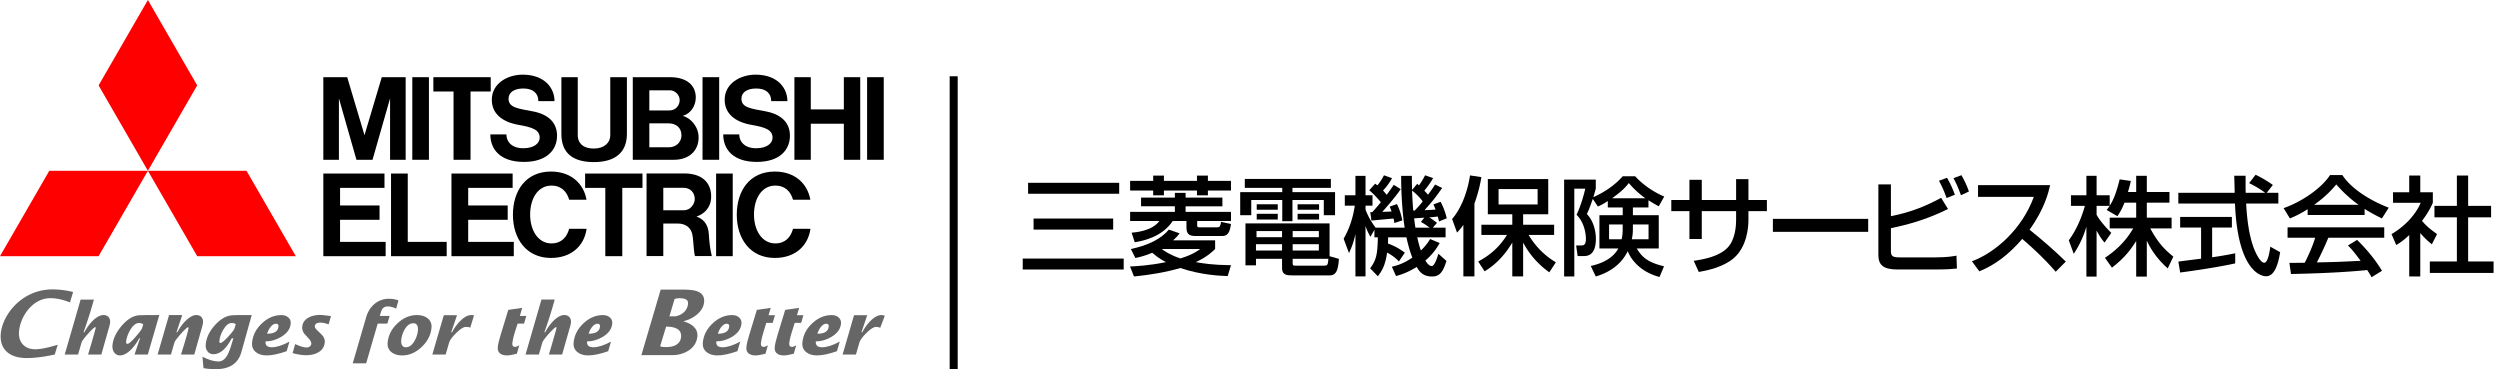 <svg xmlns="http://www.w3.org/2000/svg" width="308" height="45.482" viewBox="0 0 308 45.482"><style>.st0{fill:#666}.st1{fill:red}</style><path id="line" d="M117 9.4h.988v36.08H117z"/><g id="name"><path d="M126 31.855h12.439v1.348H126v-1.348zm.661-9.333h11.223v1.348h-11.223v-1.348zm.674 4.402h9.809v1.362h-9.809v-1.362z"/><path d="M139.218 32.833c.753-.04 2.34-.106 4.442-.542-.251-.119-.872-.423-1.705-1.15-.833.357-1.48.516-2.075.648l-.555-1.11c2.208-.476 3.728-1.256 4.68-2.393l1.322.463c-.198.264-.344.449-.806.859h5.182v1.071c-.33.317-.991.978-2.379 1.613.767.145 2.062.357 4.336.383l-.41 1.335c-.754-.026-3.199-.093-5.83-.991-1.785.529-3.847.859-5.711 1.044l-.491-1.23zm2.855-11.197h1.322v.648h4.071v-.648h1.348v.648h2.842v1.19h-2.842v.595h-1.348v-.595h-4.071v.595h-1.322v-.595h-2.842v-1.19h2.842v-.648zm8.527 2.71v1.071h-4.534v.687h5.592v1.124h-4.164v.568c0 .145.066.211.225.211h2.221c.317 0 .397-.092.502-.674l1.216.264c-.159 1.124-.436 1.481-1.124 1.481h-3.239c-.846 0-1.124-.291-1.124-1.071v-.78h-1.692c-1.309 1.996-3.741 2.472-4.68 2.617l-.383-1.176c.463-.04 2.512-.198 3.424-1.441h-3.609v-1.124h5.512v-.687h-4.164v-1.071h4.164v-.582h1.322v.582h4.535zm-7.469 6.332c.317.238.991.727 2.3 1.163 1.547-.489 2.128-.939 2.432-1.163h-4.732z"/><path d="M153.362 22.046h10.602v1.097h-4.733v.529h5.248v2.842h-1.388v-1.877h-3.86v2.617h-1.256v-2.617h-3.82v1.877h-1.362v-2.842h5.182v-.529h-4.614v-1.097zm11.593 9.848c-.093 1.269-.264 2.036-1.15 2.036h-4.574c-.674 0-1.282-.04-1.282-.899v-1.15h-3.212v.807h-1.296v-5.169h10.364v4.045l1.15.33zm-10.219-1.811v.78h3.212v-.78h-3.212zm.067-1.612v.754h3.146v-.754h-3.146zm.026-3.305h2.591v.674h-2.591v-.674zm0 1.176h2.591v.701h-2.591v-.701zm4.428 2.129v.754h3.225v-.754h-3.225zm0 1.612v.78h3.225v-.78h-3.225zm0 1.798v.476c0 .291 0 .37.33.37h3.556c.37 0 .463-.04.516-.846h-4.402zm.608-6.715h2.644v.674h-2.644v-.674zm0 1.176h2.644v.701h-2.644v-.701z"/><path d="M172.343 32.212c-.529-.595-1.256-.991-1.454-1.097-.211 1.586-.648 2.274-1.137 2.921l-.952-.978c.793-1.057.912-1.824.952-3.82h-.423v-.925l-.489.859c-.198-.344-.397-.688-.608-1.335v6.213h-1.243v-5.222c-.198.873-.331 1.335-.793 2.353l-.661-1.771c.714-1.229 1.176-2.657 1.375-4.072h-1.229v-1.282h1.309v-2.393h1.243v2.393h.859v1.282h-.859v.476c.132.357.436 1.163 1.243 2.234h3.582c-.251-1.547-.436-3.9-.436-6.385h1.322c0 .608 0 .952.026 1.732l.635-.754c.119.119.159.145.211.198a8.39 8.39 0 0 0 .754-1.243l.991.344c-.198.33-.449.78-1.084 1.547.159.172.291.304.45.502.529-.701.727-1.018.872-1.256l.873.423c-.899 1.282-1.018 1.428-2.168 2.736.767-.026.991-.04 1.362-.079-.119-.291-.172-.423-.264-.635l.886-.317c.515 1.005.674 1.718.753 2.036l-.952.383c-.092-.383-.119-.463-.159-.608-.344.053-.727.079-1.044.106.278.172.344.225.952.674l-.515.595h1.573v1.19h-3.49c.132.635.317 1.282.449 1.626.648-.635.886-1.018 1.137-1.415l1.177.489a7.516 7.516 0 0 1-1.758 2.155c.145.264.449.688.78.688s.661-.978.82-1.52l.992.886c-.463 1.533-.952 1.917-1.771 1.917-.939 0-1.467-.397-1.89-1.176-1.203.74-2.009.965-2.551 1.124l-.516-1.15c.529-.132 1.375-.33 2.525-1.124-.198-.489-.489-1.375-.727-2.498h-2.261c0 .317 0 .489-.013.767 1.005.357 1.639.806 2.075 1.123l-.731 1.083zm-3.278-6.081c.251-.264.542-.595 1.058-1.216-.198-.238-.714-.859-1.428-1.481l.727-.806c.119.092.212.159.278.211.317-.397.516-.701.806-1.243l.992.357a7.107 7.107 0 0 1-1.11 1.52c.145.159.278.304.45.529.463-.621.648-.899.872-1.229l.859.529c-.78 1.15-2.168 2.684-2.274 2.803.33-.013.833-.026 1.15-.053-.093-.251-.145-.397-.238-.595l.899-.317c.357.727.542 1.415.661 2.009l-.978.33a4.955 4.955 0 0 0-.106-.555c-.053 0-2.498.225-2.723.251l-.145-1.044h.25zm6.213-1.322c-.41-.555-.846-.952-1.309-1.335.013.595.079 1.758.145 2.472h.172c.595-.622.847-.939.992-1.137zm.198 2.009c-.159.013-1.19.079-1.256.079.053.476.132.991.159 1.15h1.758c-.463-.331-.634-.463-1.084-.701l.423-.528z"/><path d="M180.287 27.704a7.403 7.403 0 0 1-.78.952l-.608-1.679c1.071-1.216 1.877-3.212 2.208-5.367l1.401.212c-.106.595-.291 1.679-.859 3.265v8.963h-1.362v-6.346zm1.824 4.508c1.467-.753 2.683-1.851 3.543-3.265h-3.146v-1.256h3.807v-1.296h-3.014v-4.336h7.442v4.336h-3.093v1.296h3.82v1.256h-3.146c1.256 2.075 2.736 2.988 3.358 3.371l-.806 1.229a10.501 10.501 0 0 1-3.226-3.662v4.164h-1.335v-4.164c-.767 1.269-1.798 2.564-3.411 3.543l-.793-1.216zm2.512-8.923v1.904h4.812v-1.904h-4.812z"/><path d="M198.079 24.769c-.621.41-.899.529-1.216.674l-.634-.939c-.37 1.097-.568 1.533-.727 1.864 1.11 1.15 1.11 2.855 1.11 3.04 0 2.141-1.097 2.141-1.586 2.141h-.661l-.185-1.309h.621c.317 0 .582-.066.582-.82 0-.132 0-1.824-1.15-2.961.542-1.124.952-2.644 1.071-3.212h-1.348V34.06H192.7V22.125h3.9v1.124c-.093.331-.119.476-.304 1.044.978-.436 2.472-1.256 3.622-2.578h1.533c1.005 1.097 2.3 1.956 3.582 2.498l-.674 1.203c-.37-.198-.582-.317-1.269-.74v.886h-1.917v.952h3.186v4.098h-2.71c.621 1.031 1.335 1.718 3.358 2.194l-.555 1.322c-3.001-.807-3.82-2.935-3.913-3.186-.846 1.745-2.406 2.67-3.939 3.12l-.621-1.295c.595-.132 2.551-.582 3.397-2.155h-2.327v-4.098h2.869v-.952h-1.838v-.793zm1.837 2.882h-1.679v1.824h1.547c.106-.463.132-.833.132-1.375v-.449zm2.79-3.225a11.032 11.032 0 0 1-2.036-1.877c-.661.859-1.296 1.309-2.062 1.877h4.098zm-1.534 3.807c0 .423-.04.82-.132 1.243h2.062v-1.824h-1.93v.581z"/><path d="M213.888 22.072h1.52v2.564h2.274v1.375h-2.274v1.084c0 .82-.145 3.292-1.837 4.733-1.322 1.11-3.292 1.507-4.283 1.679l-.621-1.375c1.282-.185 3.093-.529 4.151-1.6.978-.991 1.071-2.723 1.071-3.424v-1.097h-4.23v3.437h-1.52v-3.437h-2.234v-1.375h2.234v-2.485h1.52v2.485h4.23v-2.564z"/><path d="M230.16 26.964v1.599h-11.739v-1.599h11.739z"/><path d="M232.961 22.72v3.913c2.565-.502 4.455-1.322 6.187-2.26l.846 1.375c-2.789 1.388-5.169 1.97-7.033 2.366v2.855c0 .608.251.74 1.071.74h4.415c1.401 0 2.168-.132 2.591-.212l.053 1.586c-.542.053-1.137.119-2.789.119h-4.508c-1.785 0-2.379-.555-2.379-1.798V22.72h1.546zm6.861 1.679c-.357-.978-.515-1.322-.939-2.128l.992-.37c.397.701.701 1.335.965 2.089l-1.018.409zm1.771-.344c-.41-1.124-.635-1.56-.925-2.102l.978-.37c.344.595.688 1.295.926 2.009l-.979.463z"/><path d="M242.94 32.185c2.829-1.031 6.16-3.913 7.628-7.932h-6.874v-1.441h8.883c-.185.793-.648 2.882-2.538 5.486 1.547 1.243 3.054 2.538 4.468 3.926l-1.242 1.256c-1.494-1.758-3.516-3.543-4.124-4.045-1.534 1.772-3.199 3.146-5.288 3.992l-.913-1.242z"/><path d="M261.737 24.967c-.344.886-.621 1.282-.873 1.666l-1.322-.767a6.16 6.16 0 0 0 .37-.502H258.3v1.097c.449.806 1.203 1.613 1.811 2.234l-.833 1.19c-.396-.463-.634-.846-.978-1.481v5.671h-1.256v-6.147a12.076 12.076 0 0 1-1.56 3.344l-.608-1.666c1.044-1.415 1.639-3.027 1.983-4.243h-1.718v-1.309h1.904v-2.393h1.256v2.393h1.613v1.295c.37-.582.74-1.282 1.229-3.252l1.375.198c-.079.37-.185.806-.357 1.362h1.018v-1.996h1.309v1.996h2.789v1.309h-2.789v1.851h3.054v1.322h-2.631c.925 1.692 1.626 2.485 2.842 3.477l-.687 1.454c-.489-.449-1.732-1.573-2.578-3.424v4.428h-1.309v-4.389c-.806 1.309-1.666 2.274-2.988 3.292l-.859-1.216c1.163-.78 2.459-1.864 3.477-3.622h-2.895v-1.322h3.265v-1.851h-1.442z"/><path d="M279.265 23.751h1.428v1.322h-3.966c.053 1.005.212 3.715 1.018 5.684.066.145.661 1.613 1.216 1.613.449 0 .661-1.375.74-1.983l1.216.687c-.185 1.018-.542 2.961-1.732 2.961-.793 0-3.516-.912-3.834-8.963h-6.98V23.75h6.94c0-.291-.04-1.758-.053-2.102h1.401c0 .82-.013 1.573.013 2.102h2.393c-.635-.476-1.176-.793-1.97-1.19l.793-1.031a13.96 13.96 0 0 1 2.128 1.256l-.751.966zm-10.893 8.474c.714-.093 2.498-.317 2.802-.357v-3.834h-2.578v-1.309h6.372v1.309h-2.432v3.662a48.571 48.571 0 0 0 2.842-.489v1.242c-2.155.476-5.222.925-6.782 1.124l-.224-1.348z"/><path d="M284.3 25.774a13.064 13.064 0 0 1-2.181 1.137l-.78-1.269c2.128-.74 4.6-2.366 5.724-4.072h1.52c.965 1.507 3.093 3.001 5.711 4.019l-.846 1.322c-.555-.278-1.322-.661-2.128-1.177v.754h-7.02v-.714zm7.879 8.381c-.159-.291-.238-.436-.542-.886-1.811.185-4.772.396-9.386.489l-.198-1.375c.277 0 1.481 0 1.89-.013.344-.648 1.005-2.089 1.282-3.08h-3.397v-1.282h11.91v1.282h-6.887a39.423 39.423 0 0 1-1.414 3.04c2.472-.053 2.75-.066 5.393-.198-.648-.859-.978-1.309-1.56-1.89l1.124-.688c.41.397 1.917 1.89 3.067 3.807l-1.282.794zm-1.6-8.923c-1.428-1.005-2.432-2.155-2.75-2.512-.529.635-1.243 1.441-2.723 2.512h5.473z"/><path d="M298.179 34.062h-1.362V28.96c-.793.74-1.19.978-1.6 1.229l-.582-1.348c1.692-.991 2.987-2.419 3.596-3.86h-3.411v-1.296h1.996v-2.062h1.362v2.062h1.547v1.296c-.225.502-.529 1.163-1.335 2.234.674.767.992.991 1.851 1.626l-.635 1.256a9.553 9.553 0 0 1-1.428-1.388v5.353zm4.508-12.439h1.388v3.741h2.829v1.415h-2.829v5.433h3.133v1.415h-7.852v-1.415h3.331v-5.433h-2.763v-1.415h2.763v-3.741z"/></g><g id="logo"><path class="st0" d="M17.509 40.427c-.051.153-.313.504-.786 1.05-.51.588-.851.884-1.022.884-.124 0-.176-.092-.158-.275.043-.452.208-.924.492-1.418.34-.583.706-.875 1.102-.875.168 0 .337.051.51.156l-.138.478zm.988-1.608c-.512-.012-.958.017-1.211.017-.779 0-1.535.424-2.269 1.274-.697.803-1.083 1.611-1.161 2.426-.031.33.035.617.199.861.178.26.422.391.735.391.433 0 .894-.251 1.385-.751a5.84 5.84 0 0 0 .975-1.366h.104l-.679 2.008h1.634l1.419-4.869c-.263 0-.595.02-1.131.009z"/><path class="st0" d="M28.907 40.425c-.058.195-.321.546-.791 1.052-.482.523-.803.782-.965.782-.097 0-.138-.091-.119-.276.041-.432.199-.884.474-1.357.323-.555.671-.834 1.045-.834.177 0 .344.042.496.13l-.14.503zm.969-1.611c-.493-.008-1.104.022-1.104.022-.788 0-1.544.396-2.267 1.193-.693.757-1.079 1.552-1.158 2.376-.033.348.033.636.2.864.175.248.43.371.764.371.8 0 1.548-.652 2.245-1.96h.198c-.114.372-.229.743-.345 1.114-.169.525-.349.923-.54 1.191-.265.368-.581.551-.948.551-.553 0-1.213-.194-1.977-.587l.125 1.402c.407.087.911.132 1.514.132 1.714 0 2.767-.707 3.158-2.118l1.271-4.55c-.246-.001-.634.006-1.136-.001z"/><path class="st0" d="M32.912 41.116c.076-.283.205-.543.388-.789.221-.296.455-.447.699-.447.227 0 .33.118.308.357-.056.585-.521.879-1.395.879zm.569 1.667c-.551 0-.808-.239-.767-.722.668 0 1.318-.189 1.944-.567.712-.434 1.098-.972 1.158-1.612.033-.333-.072-.594-.315-.793-.223-.183-.501-.272-.835-.272-.873 0-1.673.337-2.394 1.016-.725.676-1.129 1.466-1.215 2.365-.049.516.116.916.498 1.207.332.255.761.382 1.292.382.661 0 1.485-.173 2.471-.521l.343-1.18c-.863.466-1.589.697-2.18.697z"/><path class="st0" d="m40.777 38.94-.291 1.023c-.381-.141-.718-.215-1.012-.215-.431 0-.662.147-.688.437-.014.134.091.309.314.528.362.343.571.55.627.619.218.276.313.564.284.852-.051.554-.329.969-.827 1.244-.403.223-.896.336-1.478.336-.451 0-1.005-.086-1.659-.259l.321-1.115c.605.28 1.08.42 1.428.42a.583.583 0 0 0 .369-.128.424.424 0 0 0 .185-.321c.017-.176-.074-.38-.279-.612a42.632 42.632 0 0 1-.575-.633c-.204-.277-.29-.56-.264-.848.051-.525.33-.915.84-1.172.394-.2.87-.3 1.432-.3.082 0 .506.048 1.273.144z"/><path class="st0" d="m49.092 37.013-.286 1.01c-.378-.18-.727-.27-1.046-.27-.313 0-.541.123-.691.368-.07.115-.161.382-.275.802h1.212l-.284.947H46.53l-1.419 4.89h-1.654l1.698-5.836c.228-.65.58-1.162 1.056-1.537a2.697 2.697 0 0 1 1.71-.578c.421-.001.811.067 1.171.204z"/><path class="st0" d="M51.057 42.025c-.299.508-.657.759-1.071.759a.486.486 0 0 1-.467-.286c-.079-.156-.108-.353-.086-.59.045-.479.188-.921.43-1.331.294-.504.65-.754 1.07-.754.222 0 .38.092.474.281.076.158.104.357.081.597a3.22 3.22 0 0 1-.431 1.324zm1.608-2.825c-.334-.257-.766-.383-1.296-.383-.873 0-1.672.337-2.395 1.016-.724.676-1.129 1.466-1.215 2.365-.048.516.116.916.494 1.207.337.255.769.382 1.296.382.861 0 1.66-.344 2.389-1.027.73-.688 1.138-1.473 1.22-2.355.051-.513-.116-.915-.493-1.205z"/><path class="st0" d="m58.395 38.871-.466 1.513c-.106-.118-.414-.11-.54-.11-.285-.001-.681.25-1.193.755-.486.482-.774.873-.861 1.167l-.429 1.483h-1.643l1.415-4.848h1.628l-.723 2.105h.106c.273-.519.602-.972.977-1.365.49-.502.953-.753 1.382-.753.165-.001.239-.015.347.053z"/><path class="st0" d="m64.841 38.925-.279.945h-.791l-.382 1.189c-.148.484-.238.887-.269 1.211-.03.31.079.464.33.464.149 0 .324-.064.525-.193l-.297 1.036c-.525.141-.937.21-1.235.21-.347 0-.621-.077-.822-.232-.23-.176-.325-.436-.294-.778.035-.382.151-.874.338-1.47.155-.48.953-3.13.953-3.13l1.715-.248-.288.996h.796z"/><path class="st0" d="M72.525 41.116c.074-.283.204-.543.386-.789.224-.296.456-.447.699-.447.23 0 .331.118.309.357-.056.585-.522.879-1.394.879zm.567 1.667c-.551 0-.807-.239-.767-.722.668 0 1.318-.189 1.946-.567.71-.434 1.096-.972 1.158-1.612.03-.333-.072-.594-.313-.793-.224-.183-.505-.272-.838-.272-.873 0-1.672.337-2.395 1.016-.722.676-1.126 1.466-1.213 2.365-.049.516.119.916.5 1.207.331.255.762.382 1.29.382.663 0 1.485-.173 2.471-.521l.344-1.18c-.864.466-1.591.697-2.183.697z"/><path class="st0" d="M88.445 41.116c.074-.283.202-.543.386-.789.222-.296.455-.447.699-.447.229 0 .332.118.309.357-.057.585-.524.879-1.394.879zm.567 1.667c-.551 0-.807-.239-.766-.722.668 0 1.319-.189 1.946-.567.708-.434 1.096-.972 1.157-1.612.032-.333-.074-.594-.316-.793-.223-.183-.503-.272-.834-.272-.875 0-1.672.337-2.396 1.016-.725.676-1.128 1.466-1.213 2.365-.05.516.116.916.497 1.207.332.255.761.382 1.292.382.662 0 1.484-.173 2.471-.521l.344-1.18c-.863.466-1.59.697-2.182.697z"/><path class="st0" d="m95.478 38.836-.282.945h-.791c-.128.397-.262.885-.389 1.279-.149.484-.239.887-.271 1.211-.029.31.082.464.332.464.149 0 .322-.064.525-.193l-.297 1.036c-.525.141-.938.21-1.238.21-.345 0-.618-.077-.821-.232-.227-.176-.324-.436-.292-.778.037-.382.151-.874.338-1.47.152-.48.952-3.13.952-3.13l1.716-.248-.277.906h.795z"/><path class="st0" d="m98.979 38.836-.277.945h-.792c-.128.397-.276.885-.404 1.279-.149.484-.239.887-.27 1.211-.032.31.081.464.33.464.15 0 .325-.064.526-.193l-.297 1.036c-.526.141-.937.21-1.236.21-.349 0-.622-.077-.824-.232-.225-.176-.324-.436-.288-.778.035-.382.149-.874.336-1.47.15-.48.953-3.13.953-3.13l1.714-.248-.262.906h.791z"/><path class="st0" d="M100.705 41.116c.076-.283.206-.543.39-.789.221-.296.454-.447.699-.447.227 0 .331.118.307.357-.055.585-.522.879-1.396.879zm.57 1.667c-.553 0-.809-.239-.768-.722.669 0 1.318-.189 1.945-.567.712-.434 1.097-.972 1.159-1.612.032-.333-.073-.594-.314-.793-.224-.183-.501-.272-.837-.272-.873 0-1.673.337-2.395 1.016-.723.676-1.126 1.466-1.211 2.365-.051.516.115.916.496 1.207.332.255.762.382 1.293.382.66 0 1.483-.173 2.469-.521l.345-1.18c-.866.466-1.591.697-2.182.697z"/><path class="st0" d="M.097 41.078c-.183 1.9 1.008 3.034 3.182 3.034 1.214 0 2.381-.203 3.463-.432l.368-1.2c-.096.024-.193.053-.193.053-.835.234-1.783.497-2.579.497-1.318 0-2.12-.891-1.993-2.218.188-1.969 1.776-4.076 3.839-4.076.775 0 1.594.181 2.438.529l.385-1.292a10.693 10.693 0 0 0-2.529-.319c-3.824.001-6.163 3.15-6.381 5.424z"/><path class="st0" d="M82.063 40.238c.885 0 1.946.211 1.846 1.269-.091.967-.96 1.255-1.819 1.255-.27 0-.516-.012-.764-.095l.737-2.429zm1.048-3.409c.164-.052.385-.091.571-.091.498 0 1.147.064 1.087.681-.109 1.143-1.217 1.554-1.649 1.554h-.65l.641-2.144zm-4.093 6.924h3.949c.914 0 2.785-.559 2.949-2.291.099-1.051-.784-1.62-1.692-1.864l.001-.026c1.135-.275 2.406-1.133 2.523-2.341.15-1.563-1.639-1.552-2.798-1.552h-2.553l-2.379 8.074z"/><path class="st0" d="m109 38.921-.559 1.467c-.128-.075-.382-.114-.505-.114-.287-.001-.685.25-1.195.755-.484.482-.77.873-.859 1.167l-.43 1.483h-1.642l1.404-4.843h1.628l-.711 2.099h.104a6 6 0 0 1 .975-1.365c.49-.502.952-.753 1.384-.753.162 0 .299.034.406.104z"/><path class="st0" d="m23.933 43.68-1.635-.001s.851-2.666.924-3.226c0 0 .036-.178-.081-.138-.114.039-.479.379-.918.876-.437.501-.682.834-.731 1.004l-.429 1.483h-1.646l1.408-4.861h1.625l-.71 2.119h.106c.272-.519.594-.977.974-1.367.491-.503.952-.755 1.383-.755.275 0 .492.095.646.287.103.131.255.395.105.972l-1.021 3.607z"/><path class="st0" d="M10.852 43.679s.82-2.725.926-3.226c0 0 .057-.192-.079-.138-.137.053-.48.38-.918.878-.44.498-.683.834-.734 1.004l-.429 1.483H7.973l1.959-6.772h1.635a53.793 53.793 0 0 1-1.275 4.029l.104.002c.274-.521.597-.978.977-1.369.492-.503.953-.756 1.384-.756.275 0 .493.095.646.288.103.129.255.395.104.971l-1.021 3.606h-1.634z"/><path class="st0" d="M67.625 43.679s.818-2.726.925-3.229c0 0 .058-.189-.079-.137-.137.054-.48.381-.92.878-.437.5-.68.834-.732 1.004l-.428 1.483h-1.645l1.96-6.772h1.635a52.32 52.32 0 0 1-1.277 4.03h.107c.273-.52.594-.978.975-1.369.493-.502.953-.755 1.384-.755.275 0 .492.095.646.287.102.132.255.396.104.972l-1.023 3.608h-1.632z"/><g><path class="st1" d="M12.146 31.561H0l6.074-10.522H18.22z"/><path class="st1" d="M24.294 31.561h12.148l-6.074-10.522H18.22z"/><path class="st1" d="M24.294 10.52 18.22 0l-6.074 10.52 6.074 10.519z"/></g><g><path d="M41.896 27.082h4.864v-1.765h-4.864v-2.17h5.473v-1.765h-7.535v10.179h7.679v-1.765h-5.617z"/><path d="m41.754 12.12 2.162 7.566h1.979l2.162-7.566v7.566h1.921V9.509h-2.943l-2.129 7.144-2.131-7.144h-2.941v10.177h1.92z"/><path d="M86.552 9.509h2.05v10.176h-2.05z"/><path d="M88.224 21.382h2.048v10.179h-2.048z"/><path d="M106.827 9.509h2.05v10.176h-2.05z"/><path d="M50.795 9.509h2.049v10.176h-2.049z"/><path d="M103.962 13.479h-4.073v-3.97h-2.018v10.177h2.018v-4.444h4.073v4.444h2.018V9.509h-2.018z"/><path d="M55.876 19.686h2.094v-8.414h2.487V9.509H53.39v1.763h2.486z"/><path d="M74.575 31.561h2.091v-8.414h2.488v-1.765h-7.067v1.765h2.488z"/><path d="M73.175 19.969c2.611 0 4.059-1.188 4.059-3.461V9.509h-2.049v7.185c0 .874-.737 1.606-2.01 1.606-1.541 0-1.995-.864-1.995-1.606V9.509h-2.017v6.999c.001 2.446 1.52 3.461 4.012 3.461z"/><path d="M57.682 27.082h4.866v-1.765h-4.866v-2.17h5.475v-1.765H55.62v10.179h7.679v-1.765h-5.617z"/><path d="M80.075 19.686h2.938c1.914 0 3.056-1.145 3.056-2.748 0-1.296-.939-2.405-1.962-2.662.894-.227 1.613-1.14 1.613-2.264 0-1.5-1.109-2.503-3.171-2.503h-4.59v10.176H80.075zm2.326-1.539h-2.404v-2.95h2.38c.855 0 1.58.492 1.58 1.48 0 .833-.658 1.47-1.556 1.47zm.151-7.022c.56 0 1.185.521 1.185 1.206 0 .609-.438 1.28-1.299 1.28h-2.441v-2.486h2.555z"/><path d="M85.804 26.675c.873-.263 1.811-1.046 1.811-2.46 0-1.809-1.226-2.847-3.313-2.847h-4.647v10.178h2.062v-4.01h1.75c1.059 0 1.635.549 1.809 1.274.189.8.14 1.992.345 2.736h2.072c-.201-.779-.319-1.839-.363-2.676-.075-1.378-.799-1.927-1.526-2.195zm-4.086-.773v-2.769H84.2c.837 0 1.395.587 1.395 1.391 0 .565-.495 1.378-1.334 1.378h-2.543z"/><path d="M50.236 21.382h-2.061v10.179h6.858v-1.765h-4.797z"/><path d="M63.897 15.385c1.653.288 2.592.593 2.592 1.579 0 .668-.662 1.3-2.032 1.3s-2.072-.779-2.072-1.704h-1.976c0 1.771 1.147 3.388 4.138 3.388 2.847 0 4.081-1.506 4.081-3.227 0-1.603-1.051-2.619-2.931-2.991-1.805-.354-3.046-.431-3.046-1.575 0-.786.719-1.252 1.824-1.252 1.175 0 1.85.578 1.85 1.554h1.992c0-1.606-1.217-3.259-3.923-3.259-1.866 0-3.802 1.076-3.802 3.087-.001 1.692 1.239 2.739 3.305 3.1z"/><path d="M92.589 15.385c1.651.288 2.59.593 2.59 1.579 0 .668-.659 1.3-2.03 1.3-1.37 0-2.074-.779-2.074-1.704h-1.974c0 1.771 1.146 3.388 4.137 3.388 2.847 0 4.082-1.506 4.082-3.227 0-1.603-1.051-2.619-2.931-2.991-1.808-.354-3.046-.431-3.046-1.575 0-.786.718-1.252 1.824-1.252 1.173 0 1.849.578 1.849 1.554h1.992c0-1.606-1.217-3.259-3.923-3.259-1.867 0-3.805 1.076-3.805 3.087-.001 1.692 1.243 2.739 3.309 3.1z"/><path d="M67.939 29.988c-1.659 0-2.626-1.625-2.626-3.56s.935-3.562 2.626-3.562c1.259 0 1.904.784 2.184 1.741h2.135c-.349-1.992-1.909-3.472-4.377-3.472-3.113 0-4.688 2.382-4.688 5.322 0 2.938 1.639 5.321 4.688 5.321 2.44 0 4.086-1.419 4.389-3.592h-2.147c-.28 1.024-.948 1.802-2.184 1.802z"/><path d="M95.517 29.988c-1.656 0-2.626-1.625-2.626-3.56s.934-3.562 2.626-3.562c1.26 0 1.906.784 2.184 1.741h2.134c-.35-1.992-1.908-3.472-4.377-3.472-3.114 0-4.687 2.382-4.687 5.322 0 2.938 1.639 5.321 4.687 5.321 2.441 0 4.086-1.419 4.391-3.592h-2.148c-.278 1.024-.949 1.802-2.184 1.802z"/></g></g></svg>